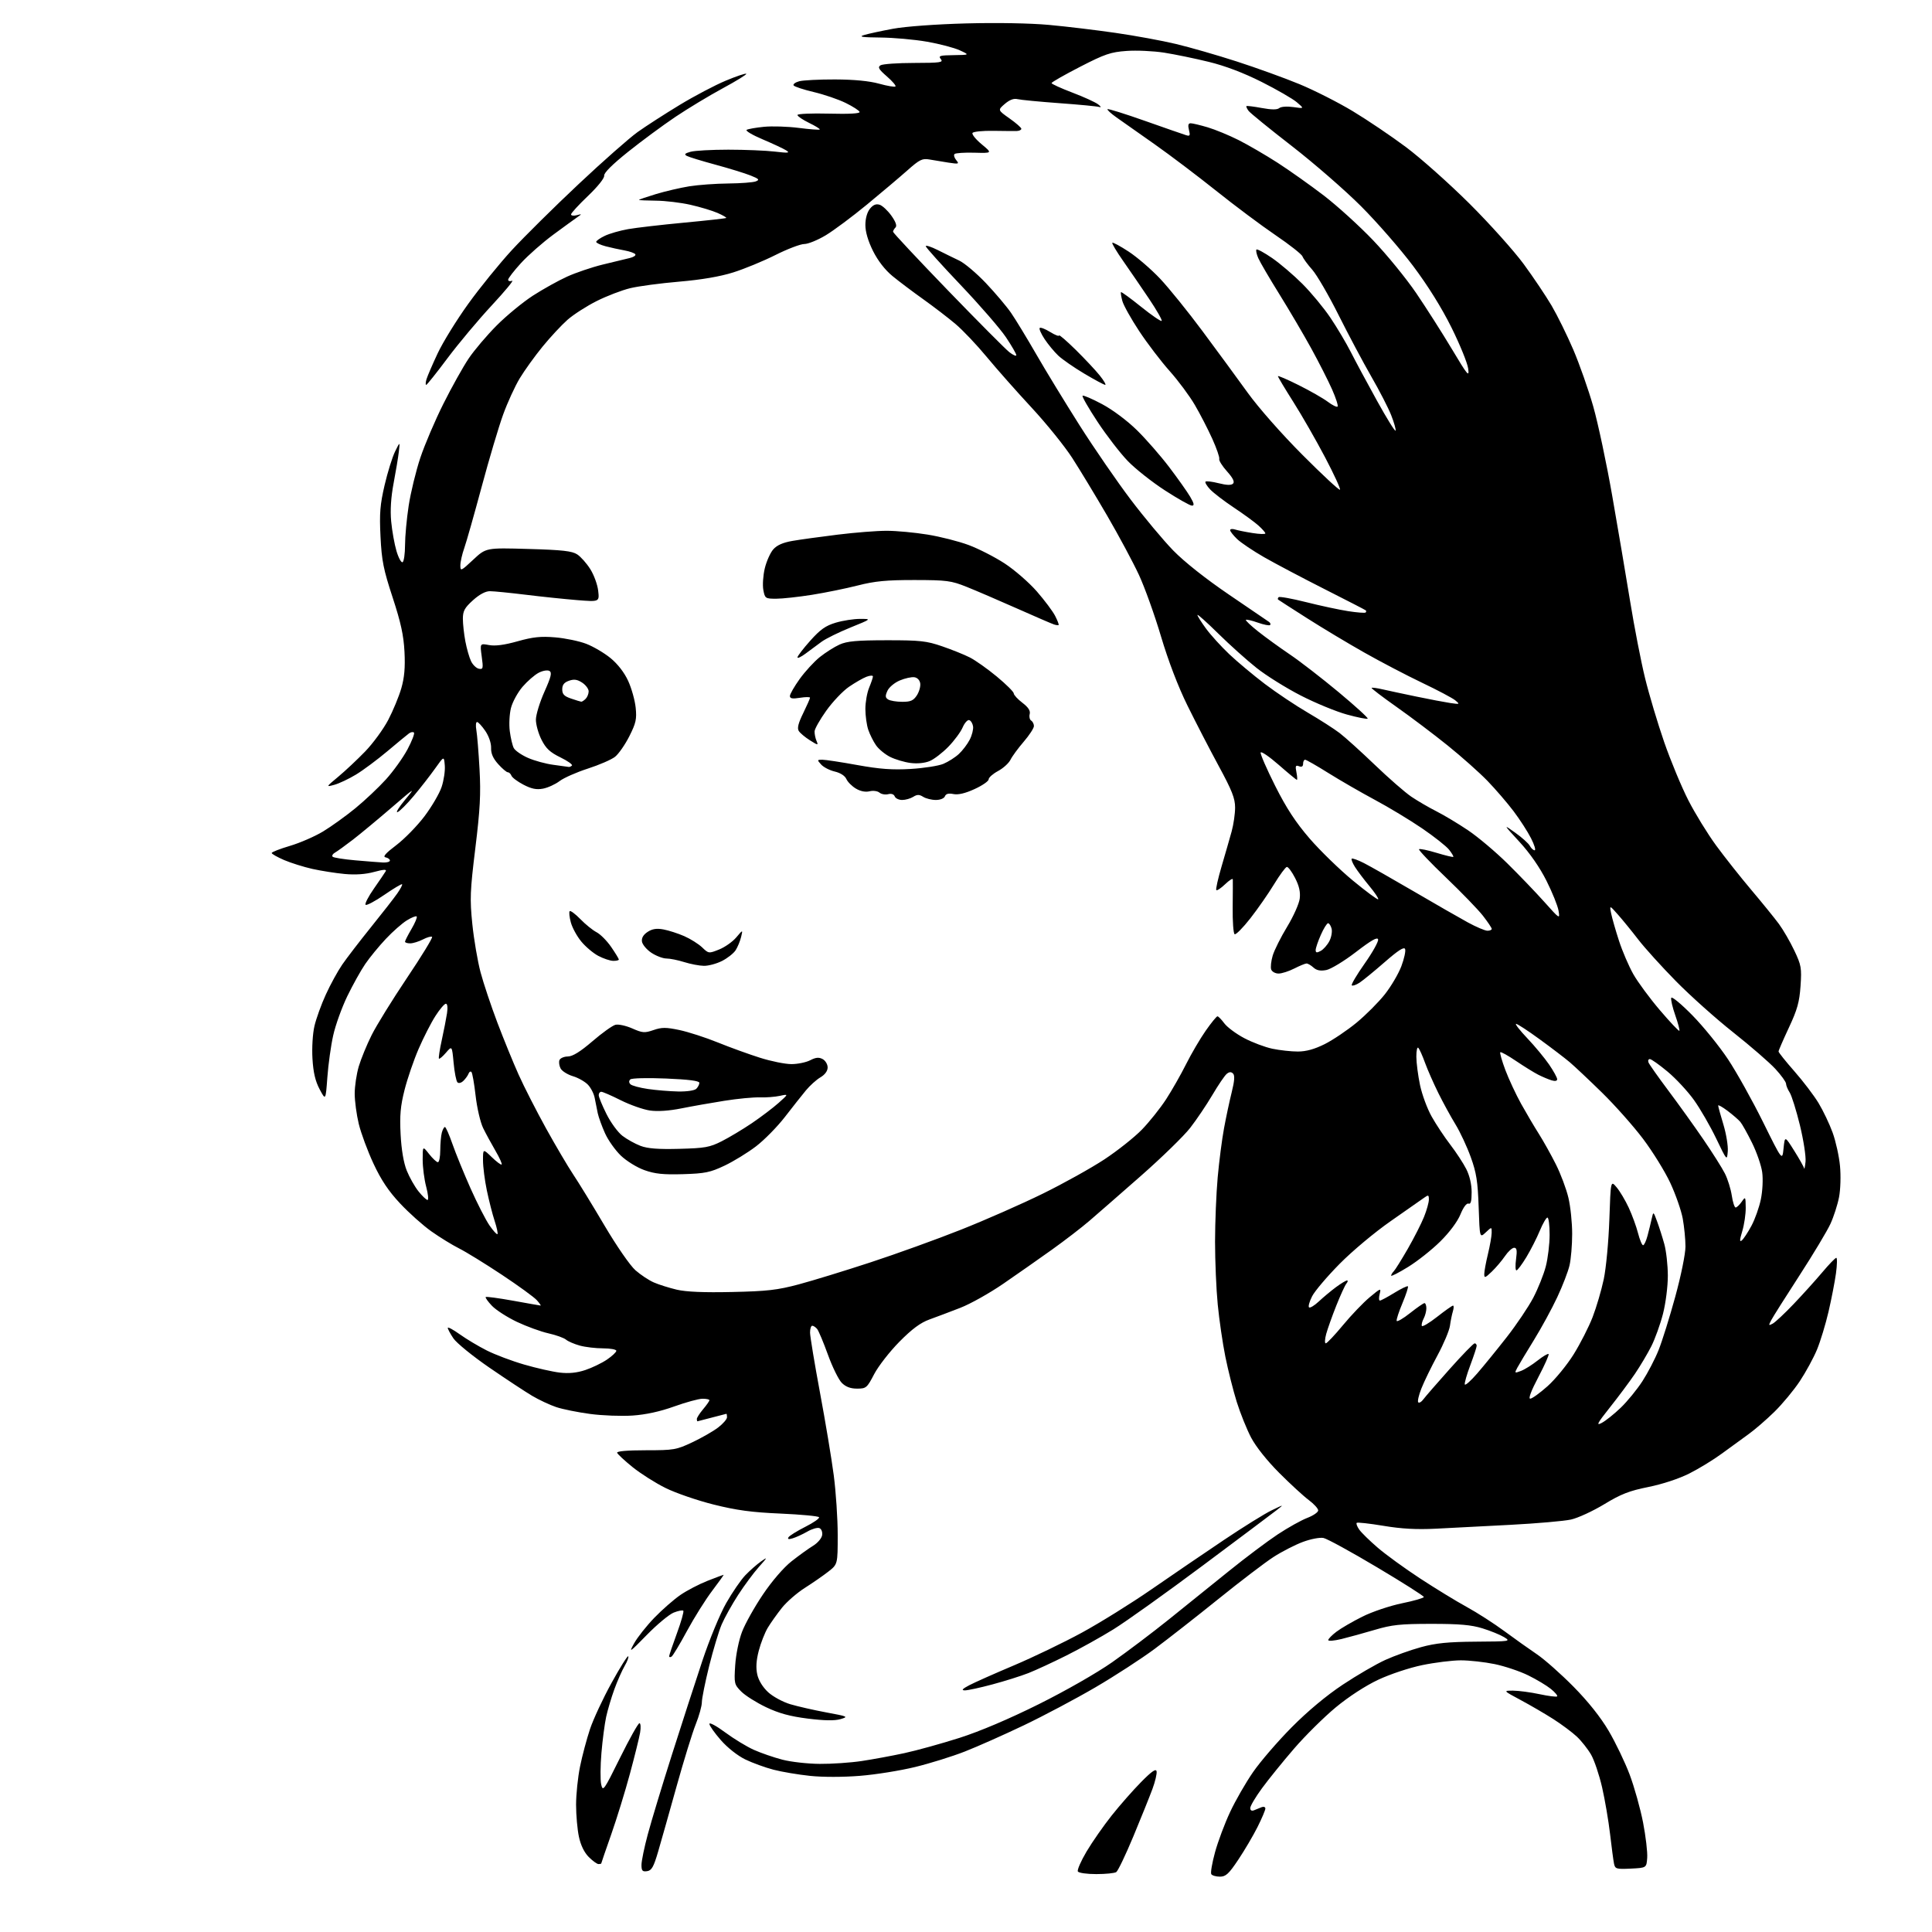 <?xml version="1.0" encoding="UTF-8" standalone="no"?>
<svg 
  version="1.1" 
  xmlns="http://www.w3.org/2000/svg" 
  xmlns:xlink="http://www.w3.org/1999/xlink" 
  xmlns:svg="http://www.w3.org/2000/svg"
  xmlns:rdf="http://www.w3.org/1999/02/22-rdf-syntax-ns#"
  xmlns:cc="http://creativecommons.org/ns#"
  xmlns:dc="http://purl.org/dc/elements/1.1/"
  viewBox="0 0 768 768"
  width="768"
  height="768"
>
<style>svg {background-color: white; }</style>"
<path stroke="none" fill="black" fill-rule="evenodd" d="M484.93,746.00C483.38,746.00 481.84,745.55 481.50,745.00C481.16,744.45 481.83,740.52 483.00,736.27C484.17,732.01 486.86,724.83 488.99,720.29C491.11,715.76 495.22,708.61 498.13,704.41C501.03,700.21 507.93,692.21 513.45,686.64C519.85,680.19 527.24,674.02 533.79,669.67C539.45,665.91 547.06,661.49 550.70,659.84C554.34,658.19 560.73,655.90 564.91,654.76C570.80,653.15 575.66,652.67 586.60,652.59C600.36,652.50 600.64,652.46 597.90,650.79C596.35,649.85 592.48,648.27 589.29,647.29C584.85,645.92 580.13,645.50 569.00,645.51C556.67,645.51 553.30,645.87 546.50,647.89C542.10,649.19 536.14,650.83 533.25,651.54C530.36,652.24 528.00,652.43 528.00,651.96C528.00,651.49 529.46,649.99 531.25,648.64C533.04,647.28 537.66,644.59 541.53,642.66C545.43,640.70 552.44,638.34 557.28,637.34C562.08,636.36 566.00,635.22 566.00,634.83C566.00,634.43 557.61,629.10 547.36,623.00C537.11,616.89 527.55,611.66 526.11,611.37C524.64,611.08 521.00,611.78 517.85,612.96C514.75,614.12 509.51,616.81 506.22,618.94C502.92,621.07 493.09,628.56 484.36,635.60C475.64,642.63 464.22,651.56 459.00,655.45C453.77,659.34 443.17,666.22 435.44,670.74C427.71,675.26 414.89,682.06 406.94,685.86C399.00,689.65 388.45,694.34 383.50,696.27C378.55,698.21 369.70,700.97 363.83,702.40C357.96,703.84 348.08,705.43 341.86,705.92C335.17,706.46 327.08,706.47 322.03,705.94C317.34,705.45 310.80,704.35 307.50,703.49C304.20,702.64 299.15,700.80 296.27,699.41C293.21,697.92 289.17,694.74 286.52,691.70C284.04,688.86 282.00,685.97 282.00,685.27C282.00,684.57 284.81,686.09 288.25,688.64C291.69,691.19 296.83,694.32 299.67,695.59C302.51,696.86 307.62,698.62 311.02,699.50C314.42,700.39 321.09,701.14 325.85,701.17C330.61,701.21 338.10,700.70 342.50,700.04C346.90,699.38 354.55,697.97 359.50,696.90C364.45,695.83 374.30,693.10 381.39,690.84C389.57,688.23 401.09,683.33 412.89,677.46C423.55,672.16 436.03,665.03 442.11,660.76C447.94,656.67 458.07,649.03 464.61,643.77C471.15,638.52 481.90,629.86 488.50,624.53C495.10,619.20 503.85,612.63 507.94,609.93C512.03,607.23 517.31,604.28 519.69,603.38C522.06,602.47 524.00,601.13 524.00,600.41C524.00,599.68 522.31,597.83 520.25,596.29C518.19,594.76 512.90,589.90 508.50,585.49C503.73,580.72 499.23,575.07 497.35,571.49C495.62,568.20 493.04,561.80 491.62,557.27C490.21,552.75 488.17,544.65 487.09,539.27C486.01,533.90 484.65,524.58 484.07,518.58C483.48,512.57 483.00,501.32 483.00,493.58C483.01,485.83 483.48,474.32 484.05,468.00C484.62,461.68 485.75,452.90 486.57,448.50C487.38,444.10 488.76,437.65 489.63,434.16C490.75,429.67 490.90,427.50 490.15,426.75C489.40,426.00 488.66,426.04 487.62,426.90C486.82,427.56 484.25,431.35 481.92,435.30C479.58,439.26 475.61,445.14 473.09,448.38C470.57,451.61 461.79,460.16 453.58,467.38C445.37,474.59 436.14,482.66 433.07,485.29C430.01,487.93 423.28,493.10 418.12,496.79C412.96,500.48 404.29,506.55 398.86,510.28C393.43,514.02 385.72,518.34 381.74,519.88C377.76,521.43 372.25,523.51 369.50,524.50C365.88,525.81 362.56,528.27 357.49,533.40C353.64,537.31 349.14,543.09 347.49,546.25C344.65,551.71 344.31,552.00 340.70,552.00C338.08,552.00 336.20,551.29 334.63,549.72C333.37,548.47 330.89,543.42 329.11,538.50C327.33,533.58 325.40,528.98 324.82,528.28C324.23,527.58 323.36,527.00 322.88,527.00C322.39,527.00 322.00,528.24 322.01,529.75C322.02,531.26 323.79,541.95 325.94,553.50C328.10,565.05 330.57,579.88 331.43,586.46C332.29,593.04 333.00,603.69 333.00,610.12C333.00,621.83 333.00,621.83 329.25,624.76C327.19,626.37 322.99,629.28 319.91,631.23C316.84,633.18 312.75,636.73 310.83,639.13C308.91,641.54 306.38,645.10 305.20,647.06C304.03,649.01 302.42,653.13 301.62,656.20C300.61,660.08 300.43,662.97 301.03,665.65C301.56,668.03 303.22,670.71 305.36,672.69C307.27,674.44 311.23,676.59 314.17,677.46C317.10,678.33 323.55,679.80 328.50,680.72C337.10,682.31 337.35,682.43 334.11,683.38C331.78,684.06 327.71,683.99 321.11,683.17C314.04,682.28 309.65,681.08 304.50,678.63C300.65,676.79 296.21,673.99 294.64,672.40C291.88,669.61 291.79,669.21 292.25,662.00C292.53,657.74 293.70,651.97 294.98,648.65C296.21,645.43 299.96,638.74 303.30,633.80C306.91,628.45 311.51,623.12 314.64,620.65C317.53,618.37 321.38,615.59 323.20,614.48C325.03,613.37 326.64,611.47 326.82,610.23C327.00,608.97 326.52,607.75 325.71,607.44C324.93,607.14 322.76,607.77 320.89,608.85C319.03,609.92 316.43,611.11 315.12,611.50C313.48,612.00 312.96,611.87 313.45,611.08C313.83,610.46 316.83,608.60 320.11,606.94C323.39,605.29 325.85,603.57 325.58,603.12C325.30,602.68 318.42,602.03 310.29,601.67C298.81,601.18 292.86,600.37 283.71,598.09C277.23,596.47 268.63,593.51 264.60,591.52C260.57,589.53 254.66,585.78 251.46,583.20C248.26,580.61 245.50,578.05 245.32,577.50C245.12,576.87 249.35,576.50 256.75,576.50C267.87,576.50 268.86,576.33 275.21,573.33C278.90,571.59 283.52,568.95 285.46,567.46C287.41,565.98 289.00,564.14 289.00,563.38C289.00,562.62 288.89,562.01 288.75,562.01C288.61,562.02 286.02,562.69 283.00,563.50C279.98,564.31 277.39,564.98 277.25,564.99C277.11,564.99 277.00,564.58 277.00,564.08C277.00,563.57 278.12,561.82 279.50,560.18C280.88,558.55 282.00,556.94 282.00,556.61C282.00,556.27 280.76,556.01 279.25,556.02C277.74,556.03 272.68,557.41 268.00,559.09C262.43,561.10 256.74,562.34 251.49,562.70C247.09,563.00 239.49,562.72 234.62,562.07C229.74,561.42 223.67,560.20 221.13,559.35C218.58,558.50 214.25,556.47 211.50,554.84C208.75,553.21 201.10,548.16 194.50,543.63C187.90,539.09 181.49,533.87 180.25,532.04C179.01,530.21 178.00,528.32 178.00,527.85C178.00,527.39 180.14,528.53 182.75,530.40C185.36,532.27 190.20,535.17 193.50,536.83C196.80,538.50 203.50,541.03 208.39,542.44C213.28,543.86 219.63,545.29 222.51,545.63C226.12,546.05 229.27,545.74 232.65,544.62C235.35,543.72 239.23,541.85 241.28,540.46C243.32,539.07 245.00,537.49 245.00,536.96C245.00,536.43 242.64,536.00 239.75,535.99C236.86,535.99 232.70,535.50 230.50,534.90C228.30,534.29 225.82,533.23 225.00,532.53C224.18,531.83 221.03,530.70 218.00,530.02C214.97,529.34 209.35,527.29 205.50,525.47C201.65,523.64 197.18,520.77 195.57,519.09C193.96,517.40 192.84,515.83 193.08,515.59C193.31,515.36 198.23,516.02 204.00,517.06C209.78,518.11 214.68,518.97 214.90,518.98C215.13,518.99 214.45,518.03 213.40,516.85C212.36,515.67 206.10,511.12 199.50,506.74C192.90,502.36 185.25,497.65 182.50,496.27C179.75,494.89 174.78,491.83 171.45,489.47C168.13,487.12 162.54,482.13 159.04,478.38C154.43,473.46 151.51,469.08 148.46,462.54C146.14,457.57 143.52,450.48 142.62,446.79C141.73,443.11 141.00,437.68 141.00,434.73C141.00,431.78 141.73,426.92 142.61,423.93C143.50,420.95 145.79,415.35 147.71,411.50C149.63,407.65 155.96,397.41 161.77,388.76C167.59,380.10 172.08,372.75 171.76,372.43C171.45,372.11 169.82,372.56 168.14,373.43C166.47,374.29 164.18,375.00 163.05,375.00C161.92,375.00 161.00,374.70 161.00,374.34C161.00,373.97 162.16,371.69 163.59,369.26C165.01,366.83 165.94,364.60 165.64,364.31C165.35,364.01 163.58,364.71 161.72,365.87C159.85,367.02 156.09,370.33 153.37,373.23C150.64,376.13 146.96,380.61 145.20,383.19C143.43,385.77 140.21,391.56 138.04,396.04C135.87,400.53 133.35,407.53 132.45,411.60C131.54,415.66 130.50,423.15 130.13,428.24C129.45,437.50 129.45,437.50 127.06,433.00C125.34,429.77 124.54,426.34 124.21,420.85C123.95,416.51 124.29,410.88 125.00,407.85C125.69,404.91 127.72,399.27 129.53,395.33C131.33,391.38 134.26,386.03 136.05,383.43C137.84,380.83 142.96,374.16 147.44,368.60C151.92,363.05 156.63,357.01 157.90,355.19C159.18,353.37 160.05,351.71 159.84,351.50C159.63,351.29 156.43,353.20 152.74,355.74C149.05,358.28 145.71,360.04 145.33,359.66C144.94,359.28 146.43,356.39 148.64,353.23C150.84,350.08 152.95,346.98 153.32,346.34C153.81,345.52 152.45,345.60 148.75,346.60C145.29,347.55 141.29,347.82 137.00,347.42C133.43,347.09 127.66,346.18 124.18,345.41C120.71,344.63 115.65,343.04 112.93,341.88C110.22,340.71 108.00,339.45 108.00,339.08C108.00,338.71 111.26,337.43 115.25,336.25C119.24,335.07 125.17,332.49 128.44,330.51C131.70,328.54 137.47,324.39 141.26,321.29C145.05,318.19 150.53,313.01 153.45,309.79C156.37,306.56 160.21,301.21 161.98,297.89C163.75,294.57 164.90,291.57 164.55,291.21C164.19,290.86 163.31,291.00 162.58,291.54C161.85,292.07 157.98,295.26 153.97,298.64C149.96,302.01 144.35,306.19 141.50,307.91C138.66,309.63 134.79,311.46 132.91,311.97C129.51,312.89 129.51,312.89 134.50,308.73C137.25,306.44 142.05,301.93 145.16,298.72C148.27,295.50 152.40,289.86 154.32,286.19C156.25,282.51 158.59,276.84 159.53,273.60C160.76,269.32 161.11,265.33 160.79,259.10C160.45,252.51 159.34,247.46 156.08,237.50C152.43,226.38 151.73,222.90 151.26,213.34C150.80,204.05 151.08,200.62 152.89,192.84C154.09,187.70 155.96,181.70 157.04,179.50C159.01,175.50 159.01,175.50 158.55,179.50C158.30,181.70 157.37,187.32 156.48,192.00C155.41,197.66 155.08,202.77 155.50,207.28C155.85,211.01 156.80,216.32 157.61,219.06C158.43,221.81 159.52,223.79 160.05,223.47C160.57,223.15 161.00,220.10 161.01,216.69C161.01,213.29 161.66,206.22 162.46,201.00C163.26,195.78 165.34,187.22 167.08,182.00C168.82,176.78 172.95,167.10 176.26,160.50C179.56,153.90 184.09,145.80 186.31,142.50C188.53,139.20 193.54,133.30 197.43,129.39C201.32,125.48 207.80,120.15 211.82,117.54C215.85,114.94 221.97,111.53 225.42,109.97C228.86,108.40 235.24,106.24 239.59,105.17C243.94,104.09 248.76,102.93 250.29,102.58C251.83,102.23 252.84,101.56 252.55,101.08C252.26,100.61 250.33,99.92 248.26,99.55C246.19,99.18 242.81,98.44 240.75,97.90C238.69,97.36 237.00,96.57 237.00,96.15C237.00,95.72 238.53,94.64 240.41,93.75C242.28,92.85 246.44,91.66 249.66,91.09C252.87,90.52 262.89,89.36 271.93,88.51C280.97,87.66 288.51,86.82 288.69,86.64C288.87,86.46 287.33,85.57 285.26,84.66C283.19,83.75 278.35,82.29 274.50,81.42C270.65,80.54 264.46,79.80 260.75,79.77C257.04,79.74 254.00,79.60 254.00,79.46C254.00,79.31 257.04,78.28 260.75,77.15C264.46,76.03 270.43,74.64 274.00,74.06C277.57,73.49 284.55,72.98 289.50,72.94C294.45,72.89 299.36,72.52 300.42,72.11C302.05,71.47 301.74,71.11 298.35,69.76C296.16,68.88 289.89,66.95 284.43,65.47C278.97,63.99 273.83,62.42 273.01,61.97C271.88,61.35 272.24,60.96 274.51,60.33C276.16,59.87 282.90,59.50 289.50,59.50C296.10,59.50 304.43,59.84 308.00,60.26C313.43,60.90 314.17,60.82 312.50,59.76C311.40,59.07 307.18,57.10 303.13,55.38C299.08,53.67 296.23,51.98 296.80,51.62C297.37,51.27 300.46,50.73 303.66,50.41C306.87,50.09 313.09,50.28 317.48,50.84C321.88,51.41 325.64,51.69 325.86,51.48C326.07,51.27 324.16,50.08 321.62,48.85C319.08,47.61 317.00,46.20 317.00,45.72C317.00,45.23 322.63,44.99 329.50,45.17C337.52,45.38 341.90,45.14 341.71,44.50C341.55,43.95 339.06,42.34 336.18,40.93C333.30,39.51 327.59,37.56 323.48,36.59C319.37,35.62 315.77,34.43 315.47,33.95C315.16,33.46 316.17,32.72 317.71,32.30C319.24,31.89 325.68,31.56 332.00,31.58C339.51,31.61 345.57,32.19 349.46,33.27C352.73,34.18 355.66,34.67 355.96,34.36C356.26,34.05 354.71,32.25 352.52,30.35C349.30,27.55 348.83,26.72 350.02,25.96C350.84,25.45 356.84,25.02 363.37,25.02C373.81,25.00 375.09,24.82 374.00,23.50C372.92,22.19 373.58,21.99 379.13,21.92C385.50,21.83 385.50,21.83 381.50,19.99C379.30,18.98 373.45,17.44 368.50,16.58C363.55,15.71 355.23,14.97 350.00,14.92C342.67,14.85 341.18,14.62 343.50,13.92C345.15,13.42 350.32,12.30 355.00,11.43C359.93,10.52 372.10,9.63 384.00,9.31C396.26,8.98 409.53,9.22 417.00,9.90C423.88,10.53 435.80,11.96 443.50,13.08C451.20,14.19 462.00,16.17 467.50,17.49C473.00,18.80 483.88,21.93 491.67,24.45C499.46,26.97 510.67,31.02 516.57,33.46C522.47,35.90 532.00,40.73 537.75,44.20C543.50,47.66 552.99,54.07 558.85,58.44C564.71,62.81 576.08,72.94 584.13,80.94C592.17,88.95 601.88,99.78 605.71,105.00C609.54,110.22 614.52,117.65 616.79,121.50C619.05,125.35 622.93,133.22 625.41,139.00C627.88,144.78 631.45,154.93 633.34,161.57C635.23,168.21 638.63,184.18 640.88,197.07C643.14,209.96 646.34,228.84 648.00,239.03C649.65,249.22 652.32,262.95 653.93,269.53C655.54,276.11 658.97,287.57 661.54,295.00C664.12,302.43 668.43,312.81 671.12,318.08C673.81,323.35 678.79,331.45 682.18,336.08C685.57,340.71 691.87,348.67 696.18,353.77C700.49,358.87 705.42,364.95 707.14,367.27C708.85,369.60 711.61,374.35 713.26,377.84C716.04,383.68 716.23,384.80 715.74,391.97C715.30,398.33 714.45,401.38 711.10,408.52C708.85,413.34 707.00,417.59 707.00,417.98C707.00,418.37 709.82,421.90 713.27,425.82C716.72,429.74 721.05,435.43 722.90,438.48C724.74,441.53 727.27,446.83 728.51,450.26C729.75,453.69 731.07,459.65 731.43,463.50C731.80,467.40 731.63,472.90 731.04,475.93C730.46,478.91 728.93,483.67 727.63,486.50C726.33,489.33 720.78,498.58 715.28,507.07C709.78,515.56 704.73,523.55 704.07,524.83C702.96,526.93 703.02,527.06 704.67,526.17C705.68,525.63 709.44,522.11 713.03,518.34C716.62,514.58 721.73,508.91 724.40,505.75C727.06,502.59 729.56,500.00 729.96,500.00C730.35,500.00 730.29,502.77 729.83,506.16C729.36,509.55 728.03,516.41 726.87,521.41C725.71,526.41 723.64,533.20 722.28,536.50C720.91,539.80 717.84,545.44 715.46,549.03C713.08,552.62 708.52,558.12 705.32,561.25C702.12,564.39 697.48,568.39 695.00,570.16C692.52,571.93 687.80,575.37 684.50,577.80C681.20,580.23 675.38,583.80 671.56,585.72C667.42,587.81 660.86,589.97 655.26,591.10C647.68,592.62 644.35,593.92 637.70,597.96C633.19,600.69 627.25,603.43 624.50,604.04C621.75,604.65 610.95,605.59 600.50,606.14C590.05,606.68 576.66,607.38 570.75,607.68C563.08,608.06 557.11,607.74 549.91,606.53C544.36,605.61 539.59,605.08 539.31,605.36C539.03,605.64 539.48,606.85 540.32,608.04C541.15,609.23 544.46,612.47 547.67,615.23C550.88,617.99 558.45,623.49 564.50,627.45C570.55,631.41 578.88,636.51 583.02,638.77C587.16,641.04 593.91,645.37 598.02,648.41C602.13,651.44 607.98,655.60 611.00,657.64C614.02,659.69 620.55,665.47 625.50,670.49C631.31,676.38 636.26,682.60 639.48,688.06C642.21,692.70 645.97,700.52 647.82,705.44C649.67,710.36 652.06,718.91 653.14,724.44C654.21,729.97 654.95,736.30 654.79,738.50C654.50,742.50 654.50,742.50 648.28,742.80C642.49,743.07 642.03,742.94 641.59,740.80C641.33,739.53 640.63,734.23 640.02,729.00C639.41,723.77 637.99,715.45 636.86,710.50C635.72,705.55 633.75,699.70 632.48,697.50C631.21,695.30 628.67,692.08 626.84,690.35C625.00,688.63 620.80,685.49 617.50,683.38C614.20,681.27 608.35,677.86 604.50,675.80C597.50,672.05 597.50,672.05 601.50,672.06C603.70,672.07 608.42,672.70 611.99,673.46C615.56,674.23 618.71,674.62 618.99,674.34C619.27,674.05 618.15,672.72 616.50,671.38C614.85,670.04 610.80,667.61 607.50,665.99C604.20,664.36 598.21,662.35 594.18,661.51C590.16,660.68 584.09,660.01 580.68,660.01C577.28,660.02 570.39,660.87 565.36,661.91C560.23,662.97 552.56,665.52 547.86,667.73C542.82,670.10 536.12,674.45 531.00,678.69C526.33,682.56 518.86,689.95 514.41,695.11C509.95,700.28 504.22,707.36 501.66,710.86C499.09,714.36 497.00,717.89 497.00,718.72C497.00,719.65 497.56,719.99 498.50,719.61C499.32,719.27 500.68,718.73 501.50,718.39C502.32,718.06 503.00,718.30 503.00,718.92C503.00,719.55 501.59,722.86 499.88,726.28C498.16,729.70 494.72,735.54 492.24,739.25C488.46,744.91 487.28,746.00 484.93,746.00zM435.81,744.98C432.13,744.99 428.83,744.53 428.47,743.95C428.12,743.38 429.68,739.80 431.94,735.99C434.20,732.19 438.68,725.76 441.90,721.71C445.11,717.66 450.37,711.68 453.58,708.42C457.83,704.11 459.51,702.94 459.76,704.13C459.95,705.03 459.21,708.18 458.12,711.13C457.03,714.08 453.62,722.56 450.54,729.96C447.46,737.36 444.39,743.77 443.72,744.19C443.05,744.62 439.49,744.98 435.81,744.98zM257.22,743.82C255.38,744.08 255.00,743.66 255.00,741.32C255.00,739.77 256.13,734.30 257.51,729.17C258.88,724.04 263.18,709.86 267.05,697.67C270.93,685.48 276.39,668.64 279.18,660.25C282.02,651.72 286.21,641.57 288.68,637.25C291.10,632.99 294.53,628.00 296.29,626.17C298.06,624.33 300.85,621.87 302.50,620.71C305.24,618.77 305.17,618.96 301.67,622.88C299.57,625.24 295.85,630.26 293.41,634.03C290.97,637.80 288.05,643.05 286.90,645.69C285.76,648.34 283.52,655.78 281.91,662.23C280.31,668.69 279.00,675.18 279.00,676.66C279.00,678.13 277.91,682.08 276.57,685.42C275.23,688.76 271.82,699.83 268.98,710.00C266.14,720.17 262.84,731.88 261.63,736.00C259.83,742.16 259.04,743.56 257.22,743.82zM237.92,741.00C237.33,741.00 235.59,739.74 234.05,738.20C232.26,736.41 230.85,733.52 230.13,730.15C229.51,727.27 229.00,721.53 229.00,717.41C229.00,713.29 229.71,706.45 230.58,702.21C231.44,697.97 233.22,691.29 234.53,687.36C235.84,683.43 239.68,675.19 243.06,669.05C246.44,662.90 249.44,658.11 249.73,658.40C250.01,658.68 249.38,660.40 248.32,662.21C247.27,664.02 245.42,668.20 244.22,671.50C243.02,674.80 241.55,679.75 240.95,682.50C240.36,685.25 239.51,691.70 239.08,696.83C238.64,701.96 238.60,707.58 238.98,709.33C239.65,712.33 240.04,711.77 246.48,698.75C250.22,691.19 253.69,685.00 254.19,685.00C254.68,685.00 254.80,686.69 254.45,688.75C254.10,690.81 252.27,698.19 250.39,705.15C248.51,712.11 245.18,722.91 242.99,729.15C240.80,735.39 239.00,740.61 239.00,740.75C239.00,740.89 238.52,741.00 237.92,741.00zM383.50,671.95C382.06,671.92 382.55,671.36 385.27,669.92C387.34,668.83 395.31,665.28 402.97,662.05C410.63,658.81 422.81,652.95 430.03,649.02C437.25,645.09 449.76,637.31 457.83,631.72C465.90,626.14 478.80,617.34 486.50,612.18C494.20,607.01 502.75,601.70 505.50,600.38C510.45,597.99 510.47,597.99 507.59,600.23C506.00,601.48 492.73,611.42 478.12,622.33C463.50,633.24 447.53,644.64 442.62,647.68C437.71,650.72 429.30,655.40 423.93,658.08C418.56,660.77 411.77,663.91 408.83,665.07C405.90,666.22 399.45,668.26 394.50,669.58C389.55,670.91 384.60,671.98 383.50,671.95zM266.95,658.53C266.43,658.86 266.00,658.79 266.00,658.38C266.00,657.98 267.39,653.87 269.09,649.25C270.79,644.63 271.93,640.60 271.62,640.29C271.32,639.98 269.59,640.32 267.78,641.04C265.98,641.77 261.17,645.76 257.10,649.93C250.22,656.97 249.87,657.20 252.10,653.20C253.42,650.83 257.03,646.28 260.12,643.08C263.22,639.88 267.87,635.81 270.46,634.03C273.06,632.24 277.92,629.71 281.28,628.39C284.63,627.08 287.50,626.00 287.65,626.00C287.80,626.00 285.75,628.87 283.10,632.37C280.45,635.87 275.94,643.06 273.08,648.34C270.23,653.63 267.47,658.21 266.95,658.53zM636.69,565.64C638.24,564.84 641.65,562.11 644.28,559.58C646.91,557.05 650.79,552.29 652.91,549.01C655.03,545.73 657.92,540.18 659.32,536.66C660.73,533.15 663.71,523.61 665.94,515.47C668.24,507.07 670.00,498.44 670.00,495.52C670.00,492.68 669.51,487.70 668.92,484.43C668.32,481.17 666.09,474.78 663.97,470.23C661.85,465.68 656.98,457.81 653.15,452.73C649.32,447.65 641.98,439.38 636.84,434.35C631.70,429.32 625.92,423.88 624.00,422.25C622.08,420.62 616.71,416.53 612.07,413.15C607.44,409.77 603.21,407.00 602.67,407.00C602.13,407.00 604.15,409.59 607.15,412.75C610.15,415.91 614.04,420.61 615.80,423.18C617.56,425.75 619.00,428.37 619.00,429.00C619.00,429.72 618.17,429.88 616.75,429.44C615.51,429.06 613.15,428.06 611.50,427.23C609.85,426.39 605.88,423.94 602.67,421.77C599.47,419.60 596.64,418.03 596.38,418.28C596.13,418.54 597.05,421.74 598.42,425.40C599.80,429.05 602.61,435.07 604.66,438.77C606.72,442.47 609.89,447.85 611.72,450.73C613.54,453.60 616.59,459.07 618.50,462.87C620.41,466.67 622.65,472.64 623.47,476.14C624.30,479.64 624.97,486.10 624.96,490.50C624.96,494.90 624.49,500.51 623.92,502.97C623.36,505.43 621.15,511.15 619.02,515.69C616.90,520.23 612.72,527.89 609.74,532.72C606.76,537.55 603.78,542.51 603.13,543.74C602.00,545.87 602.06,545.93 604.62,544.96C606.09,544.40 609.04,542.55 611.19,540.85C613.34,539.15 615.32,537.98 615.59,538.26C615.86,538.53 614.04,542.63 611.54,547.38C608.67,552.82 607.47,556.00 608.29,556.00C609.01,556.00 612.11,553.76 615.18,551.03C618.25,548.29 622.91,542.60 625.55,538.37C628.18,534.15 631.57,527.50 633.08,523.60C634.59,519.69 636.59,512.90 637.52,508.50C638.45,504.08 639.44,493.49 639.74,484.84C640.28,469.18 640.28,469.18 642.63,471.98C643.93,473.51 646.10,477.17 647.46,480.10C648.82,483.04 650.48,487.59 651.15,490.22C651.83,492.85 652.72,495.00 653.15,495.00C653.57,495.00 654.37,493.31 654.91,491.25C655.46,489.19 656.21,486.15 656.57,484.50C657.23,481.50 657.23,481.50 658.71,485.50C659.53,487.70 660.82,491.75 661.58,494.50C662.35,497.25 662.98,502.92 662.99,507.09C662.99,511.36 662.15,517.99 661.07,522.24C660.00,526.40 657.91,532.21 656.43,535.15C654.94,538.09 652.01,543.03 649.91,546.12C647.81,549.21 643.35,555.20 639.99,559.43C634.93,565.80 634.37,566.86 636.69,565.64zM565.76,556.31C566.49,555.31 571.20,549.89 576.23,544.25C581.26,538.61 585.74,534.00 586.19,534.00C586.64,534.00 587.00,534.44 587.00,534.98C587.00,535.51 585.86,538.97 584.48,542.66C583.09,546.34 582.10,549.80 582.28,550.33C582.46,550.87 584.70,548.88 587.27,545.90C589.84,542.93 595.11,536.45 598.98,531.50C602.85,526.55 607.57,519.53 609.48,515.91C611.38,512.28 613.63,506.68 614.47,503.45C615.31,500.22 616.00,494.52 616.00,490.79C616.00,487.06 615.61,484.00 615.13,484.00C614.66,484.00 613.29,486.36 612.09,489.25C610.90,492.14 608.49,496.86 606.75,499.75C605.00,502.64 603.23,505.00 602.81,505.00C602.38,505.00 602.32,502.98 602.66,500.50C603.13,497.03 602.95,496.00 601.89,496.01C601.12,496.01 599.49,497.50 598.25,499.32C597.01,501.14 594.65,503.92 593.00,505.50C590.36,508.03 590.00,508.14 590.02,506.44C590.02,505.37 590.68,501.80 591.48,498.50C592.28,495.20 592.94,491.41 592.96,490.08C593.00,487.65 593.00,487.65 590.60,489.90C588.21,492.15 588.21,492.15 587.79,479.83C587.44,469.64 586.90,466.20 584.66,460.00C583.18,455.88 580.45,450.02 578.60,447.00C576.75,443.98 573.67,438.35 571.76,434.50C569.86,430.65 567.48,425.25 566.48,422.50C565.49,419.75 564.29,417.07 563.83,416.55C563.37,416.02 563.01,417.58 563.02,420.05C563.03,422.50 563.69,427.59 564.49,431.37C565.29,435.15 567.37,440.78 569.12,443.87C570.86,446.97 574.18,451.98 576.50,455.00C578.82,458.02 581.68,462.39 582.86,464.71C584.20,467.35 585.00,470.79 585.00,473.93C585.00,477.52 584.65,478.80 583.75,478.46C582.99,478.18 581.73,479.86 580.55,482.74C579.37,485.62 576.20,489.88 572.53,493.50C569.20,496.80 563.44,501.36 559.73,503.64C556.03,505.92 553.00,507.47 553.00,507.09C553.00,506.71 553.47,505.93 554.03,505.37C554.60,504.80 557.11,500.77 559.62,496.42C562.12,492.06 565.03,486.35 566.08,483.71C567.14,481.08 568.00,477.99 568.00,476.84C568.00,474.98 567.80,474.90 566.10,476.13C565.05,476.88 559.09,481.06 552.85,485.40C546.46,489.85 537.57,497.29 532.50,502.42C527.55,507.44 522.64,513.22 521.59,515.28C520.54,517.33 519.98,519.32 520.35,519.69C520.73,520.06 522.49,519.00 524.26,517.34C526.04,515.67 529.12,513.11 531.09,511.65C533.07,510.19 535.04,509.00 535.47,509.00C535.89,509.00 535.78,509.56 535.21,510.25C534.64,510.94 532.84,514.88 531.20,519.00C529.56,523.12 527.76,528.19 527.19,530.25C526.63,532.31 526.54,534.00 527.01,534.00C527.48,534.00 530.57,530.74 533.87,526.75C537.17,522.76 541.95,517.78 544.48,515.67C548.92,511.97 549.06,511.93 548.43,514.42C548.07,515.84 548.12,517.00 548.53,517.00C548.94,517.00 551.52,515.62 554.25,513.94C556.98,512.26 559.42,511.09 559.67,511.33C559.91,511.58 558.94,514.57 557.51,517.99C556.07,521.40 555.03,524.58 555.20,525.07C555.36,525.55 557.75,524.17 560.50,521.99C563.25,519.81 565.84,518.02 566.25,518.01C566.66,518.00 567.00,518.93 567.00,520.07C567.00,521.20 566.52,523.03 565.94,524.12C565.35,525.22 565.01,526.54 565.19,527.05C565.36,527.57 568.08,525.97 571.23,523.50C574.38,521.02 577.25,519.00 577.60,519.00C577.95,519.00 577.92,520.01 577.55,521.25C577.17,522.49 576.64,525.08 576.38,527.00C576.12,528.92 573.88,534.24 571.41,538.81C568.94,543.39 566.06,549.30 565.02,551.96C563.97,554.61 563.41,557.08 563.78,557.45C564.15,557.81 565.04,557.30 565.76,556.31zM291.00,513.59C304.97,513.29 309.03,512.82 317.50,510.56C323.00,509.09 335.82,505.16 346.00,501.82C356.18,498.49 372.38,492.64 382.00,488.82C391.62,485.01 406.25,478.57 414.50,474.51C422.75,470.46 433.77,464.32 439.00,460.88C444.23,457.43 450.93,452.11 453.90,449.06C456.87,446.00 461.20,440.57 463.53,437.00C465.85,433.43 469.44,427.12 471.50,423.00C473.56,418.88 477.06,412.91 479.27,409.75C481.48,406.59 483.59,404.00 483.96,404.00C484.32,404.00 485.55,405.26 486.69,406.80C487.83,408.33 491.40,410.99 494.63,412.69C497.86,414.39 502.88,416.28 505.80,416.89C508.71,417.50 513.25,418.00 515.89,418.00C519.20,418.00 522.51,417.08 526.59,415.05C529.84,413.42 535.54,409.58 539.26,406.52C542.97,403.45 548.04,398.37 550.52,395.22C553.00,392.07 555.94,387.07 557.06,384.09C558.18,381.11 558.85,378.05 558.55,377.27C558.16,376.26 555.84,377.74 550.48,382.42C546.34,386.03 541.83,389.72 540.45,390.63C539.07,391.53 537.68,392.01 537.36,391.69C537.04,391.37 539.34,387.49 542.46,383.05C545.59,378.62 548.00,374.30 547.82,373.46C547.59,372.34 545.17,373.71 539.00,378.45C534.32,382.05 529.02,385.26 527.21,385.61C524.89,386.05 523.39,385.76 522.13,384.62C521.15,383.73 519.91,383.00 519.38,383.00C518.85,383.00 516.66,383.90 514.50,385.00C512.34,386.10 509.53,387.00 508.26,387.00C506.98,387.00 505.67,386.29 505.33,385.42C505.00,384.56 505.27,382.06 505.92,379.86C506.58,377.67 509.16,372.51 511.66,368.40C514.16,364.28 516.41,359.25 516.66,357.21C516.99,354.60 516.44,352.17 514.81,349.00C513.54,346.52 512.07,344.55 511.54,344.62C511.01,344.69 508.73,347.78 506.47,351.49C504.22,355.19 499.96,361.31 497.02,365.07C494.07,368.83 491.27,371.67 490.78,371.36C490.29,371.06 489.94,366.24 490.01,360.66C490.07,355.07 490.09,350.08 490.06,349.56C490.03,349.05 488.65,349.91 487.01,351.49C485.37,353.07 483.79,354.12 483.50,353.83C483.21,353.54 484.16,349.30 485.60,344.40C487.04,339.51 488.84,333.25 489.60,330.50C490.36,327.75 490.97,323.48 490.97,321.00C490.97,317.36 489.73,314.21 484.46,304.50C480.88,297.90 475.30,287.10 472.05,280.50C468.30,272.90 464.45,262.82 461.52,253.00C458.99,244.47 455.03,233.45 452.73,228.50C450.43,223.55 444.77,212.99 440.15,205.04C435.52,197.09 429.26,186.74 426.23,182.04C423.20,177.35 415.92,168.33 410.04,162.00C404.17,155.68 396.16,146.62 392.23,141.87C388.31,137.13 382.72,131.23 379.80,128.77C376.89,126.31 371.12,121.89 367.00,118.95C362.88,116.02 357.39,111.88 354.80,109.76C351.82,107.31 349.00,103.68 347.05,99.79C345.09,95.87 344.00,92.17 344.00,89.45C344.00,86.86 344.70,84.36 345.81,82.98C347.08,81.41 348.23,80.94 349.67,81.39C350.79,81.75 352.89,83.71 354.34,85.74C356.06,88.16 356.63,89.77 355.98,90.42C355.44,90.96 355.00,91.73 355.00,92.13C355.00,92.53 364.79,102.99 376.75,115.37C388.71,127.74 399.74,138.83 401.25,140.01C402.76,141.18 404.00,141.71 404.00,141.19C404.00,140.66 402.15,137.45 399.88,134.06C397.61,130.67 389.51,121.33 381.88,113.30C374.25,105.28 368.00,98.33 368.00,97.86C368.00,97.39 370.14,98.08 372.75,99.39C375.36,100.71 379.21,102.59 381.30,103.58C383.38,104.56 388.15,108.58 391.88,112.51C395.61,116.44 400.13,121.78 401.92,124.38C403.71,126.98 408.20,134.37 411.91,140.80C415.61,147.24 423.38,159.96 429.16,169.09C434.95,178.21 444.09,191.48 449.47,198.59C454.85,205.69 462.45,214.79 466.37,218.82C470.78,223.34 479.22,230.03 488.46,236.32C496.69,241.92 503.88,246.81 504.43,247.20C504.99,247.58 505.19,248.15 504.88,248.46C504.57,248.77 502.37,248.34 500.00,247.50C497.63,246.66 495.50,246.17 495.26,246.40C495.03,246.64 497.24,248.73 500.17,251.05C503.10,253.37 508.78,257.48 512.79,260.19C516.79,262.89 525.49,269.62 532.12,275.14C538.74,280.66 543.94,285.39 543.67,285.67C543.39,285.94 539.68,285.21 535.42,284.04C531.16,282.87 522.91,279.48 517.09,276.49C511.27,273.51 503.35,268.57 499.50,265.51C495.65,262.46 488.79,256.30 484.25,251.83C479.71,247.35 476.00,244.04 476.00,244.46C476.00,244.89 477.54,247.32 479.41,249.88C481.29,252.44 485.45,257.02 488.66,260.06C491.87,263.10 498.24,268.42 502.81,271.89C507.38,275.35 515.03,280.46 519.81,283.25C524.59,286.04 530.30,289.70 532.50,291.38C534.70,293.06 541.00,298.75 546.50,304.03C552.00,309.31 558.52,315.00 561.00,316.68C563.48,318.36 567.98,320.98 571.00,322.51C574.02,324.03 579.70,327.44 583.61,330.08C587.52,332.71 594.52,338.61 599.17,343.19C603.81,347.76 610.43,354.65 613.87,358.50C620.06,365.43 620.12,365.46 619.54,362.00C619.22,360.07 617.06,354.73 614.75,350.13C612.11,344.85 608.14,339.13 604.03,334.67C597.50,327.58 597.50,327.58 602.34,331.02C605.00,332.92 607.61,335.26 608.13,336.23C608.65,337.21 609.51,338.00 610.05,338.00C610.59,338.00 609.95,335.86 608.62,333.24C607.29,330.61 604.17,325.78 601.69,322.49C599.20,319.19 594.54,313.78 591.34,310.46C588.13,307.14 580.99,300.79 575.49,296.36C569.98,291.92 560.84,285.02 555.18,281.03C549.52,277.04 545.04,273.62 545.23,273.44C545.41,273.25 547.35,273.51 549.53,274.01C551.71,274.51 557.77,275.81 563.00,276.89C568.23,277.98 574.30,279.13 576.50,279.46C580.33,280.02 580.41,279.97 578.50,278.40C577.40,277.49 571.45,274.34 565.28,271.40C559.10,268.45 548.75,263.04 542.28,259.37C535.80,255.71 525.55,249.56 519.50,245.70C513.45,241.85 508.31,238.54 508.08,238.35C507.85,238.16 507.94,237.72 508.28,237.39C508.62,237.05 513.53,237.94 519.20,239.36C524.86,240.79 532.40,242.40 535.94,242.95C539.48,243.50 542.60,243.74 542.86,243.48C543.12,243.21 543.15,242.83 542.92,242.63C542.69,242.42 535.30,238.62 526.50,234.17C517.70,229.72 506.91,224.02 502.52,221.51C498.13,218.99 493.29,215.74 491.77,214.28C490.25,212.82 489.00,211.23 489.00,210.75C489.00,210.26 489.88,210.14 490.96,210.49C492.03,210.83 495.18,211.47 497.96,211.90C500.73,212.34 503.00,212.40 503.00,212.04C503.00,211.67 501.76,210.26 500.25,208.91C498.74,207.55 494.33,204.33 490.46,201.76C486.58,199.18 482.35,195.93 481.04,194.54C479.73,193.15 478.91,191.76 479.21,191.46C479.51,191.16 481.87,191.44 484.44,192.09C487.65,192.90 489.45,192.95 490.16,192.24C490.86,191.54 490.10,190.00 487.74,187.36C485.84,185.24 484.46,183.02 484.67,182.44C484.87,181.85 483.63,178.25 481.91,174.44C480.18,170.62 477.07,164.57 474.98,161.00C472.90,157.43 468.39,151.35 464.96,147.50C461.52,143.65 456.08,136.51 452.86,131.64C449.64,126.77 446.62,121.37 446.15,119.64C445.68,117.91 445.44,116.33 445.60,116.13C445.77,115.93 449.36,118.54 453.57,121.93C457.79,125.32 461.48,127.85 461.78,127.56C462.07,127.26 459.81,123.30 456.76,118.76C453.70,114.22 449.07,107.45 446.46,103.72C443.85,100.00 441.92,96.75 442.16,96.50C442.41,96.26 445.34,97.84 448.68,100.03C452.02,102.21 457.63,107.05 461.15,110.77C464.66,114.50 472.26,123.89 478.02,131.65C483.78,139.40 491.87,150.41 495.98,156.12C500.32,162.13 509.49,172.54 517.79,180.86C525.66,188.76 532.36,194.98 532.66,194.67C532.97,194.36 530.31,188.58 526.75,181.81C523.19,175.04 517.52,165.14 514.14,159.81C510.76,154.48 508.00,149.86 508.00,149.55C508.00,149.23 511.71,150.83 516.25,153.10C520.79,155.36 525.99,158.34 527.82,159.71C529.64,161.08 531.39,161.94 531.71,161.62C532.03,161.30 531.04,158.22 529.51,154.77C527.98,151.32 524.26,144.00 521.24,138.50C518.22,133.00 512.53,123.33 508.60,117.00C504.66,110.67 500.88,104.20 500.19,102.62C499.49,101.04 499.17,99.50 499.46,99.20C499.76,98.91 502.56,100.43 505.69,102.58C508.82,104.74 514.23,109.35 517.71,112.83C521.19,116.31 526.22,122.38 528.88,126.33C531.53,130.27 535.19,136.43 537.00,140.00C538.81,143.57 543.48,152.26 547.38,159.31C551.27,166.35 554.60,171.70 554.77,171.19C554.94,170.68 554.15,167.92 553.02,165.05C551.89,162.18 548.33,155.25 545.10,149.66C541.88,144.07 536.04,133.08 532.11,125.24C528.19,117.40 523.48,109.30 521.66,107.24C519.83,105.18 518.08,102.80 517.77,101.94C517.46,101.08 512.62,97.26 507.01,93.46C501.40,89.65 490.82,81.74 483.49,75.88C476.15,70.02 465.14,61.68 459.00,57.36C452.87,53.04 446.04,48.23 443.83,46.68C441.62,45.12 440.02,43.65 440.26,43.40C440.51,43.16 447.19,45.24 455.11,48.04C463.02,50.83 470.35,53.39 471.40,53.71C473.03,54.23 473.20,53.94 472.63,51.66C472.16,49.77 472.35,49.00 473.30,49.00C474.04,49.00 477.08,49.73 480.07,50.61C483.05,51.50 488.59,53.78 492.38,55.69C496.16,57.60 503.14,61.66 507.88,64.71C512.62,67.77 520.88,73.63 526.24,77.73C531.59,81.84 540.42,89.85 545.85,95.54C551.28,101.23 558.98,110.66 562.96,116.51C566.93,122.35 573.33,132.39 577.18,138.82C583.45,149.31 584.11,150.09 583.62,146.50C583.33,144.30 580.34,136.97 576.99,130.21C573.08,122.33 567.61,113.55 561.72,105.71C556.67,99.00 547.36,88.31 541.02,81.97C534.68,75.63 522.30,64.86 513.50,58.04C504.70,51.22 496.97,44.93 496.33,44.07C495.69,43.21 495.31,42.36 495.48,42.18C495.66,42.01 498.39,42.34 501.56,42.93C505.49,43.65 507.70,43.66 508.54,42.96C509.25,42.38 511.65,42.21 514.14,42.57C518.50,43.20 518.50,43.20 515.50,40.64C513.85,39.24 507.55,35.60 501.50,32.56C494.32,28.95 487.03,26.18 480.50,24.59C475.00,23.24 467.02,21.60 462.76,20.93C458.51,20.27 451.78,19.96 447.82,20.25C441.51,20.70 439.19,21.49 429.30,26.58C423.09,29.78 418.00,32.68 418.00,33.03C418.00,33.37 421.72,35.07 426.26,36.80C430.81,38.52 435.42,40.63 436.51,41.47C437.66,42.35 437.86,42.80 437.00,42.53C436.18,42.27 429.01,41.58 421.09,41.01C413.16,40.43 405.69,39.71 404.48,39.41C403.01,39.04 401.34,39.67 399.43,41.30C396.59,43.75 396.59,43.75 401.29,47.07C403.88,48.89 406.00,50.75 406.00,51.19C406.00,51.64 405.21,52.03 404.25,52.07C403.29,52.11 399.06,52.08 394.85,52.01C390.64,51.94 386.92,52.32 386.59,52.85C386.26,53.39 387.90,55.42 390.24,57.36C394.50,60.90 394.50,60.90 387.34,60.70C383.40,60.59 379.85,60.83 379.45,61.23C379.04,61.63 379.34,62.71 380.11,63.64C381.39,65.19 381.14,65.27 377.00,64.64C374.52,64.26 371.09,63.69 369.36,63.38C366.65,62.90 365.48,63.48 360.78,67.66C357.78,70.32 350.55,76.44 344.70,81.26C338.86,86.07 331.47,91.58 328.29,93.50C325.10,95.42 321.25,97.00 319.73,97.00C318.21,97.00 313.03,98.97 308.23,101.38C303.43,103.79 295.90,106.90 291.50,108.28C286.25,109.94 278.87,111.20 270.00,111.96C262.57,112.59 253.80,113.76 250.50,114.56C247.20,115.36 241.22,117.65 237.21,119.66C233.21,121.67 227.99,125.02 225.62,127.10C223.25,129.19 218.79,133.98 215.70,137.76C212.61,141.54 208.52,147.22 206.60,150.40C204.69,153.57 201.71,160.07 199.99,164.84C198.26,169.60 194.42,182.50 191.47,193.50C188.51,204.50 185.40,215.47 184.55,217.88C183.70,220.28 183.00,223.38 183.00,224.76C183.00,227.15 183.25,227.04 188.10,222.50C193.20,217.73 193.20,217.73 210.05,218.22C223.53,218.60 227.41,219.04 229.45,220.38C230.86,221.30 233.20,223.93 234.65,226.24C236.10,228.54 237.52,232.41 237.79,234.84C238.29,239.26 238.29,239.26 229.39,238.55C224.50,238.15 215.32,237.20 209.00,236.42C202.68,235.65 196.26,235.01 194.75,235.01C192.99,235.00 190.57,236.30 188.00,238.62C184.69,241.61 184.00,242.88 184.00,245.98C184.00,248.04 184.45,252.08 184.99,254.96C185.54,257.84 186.55,261.39 187.25,262.84C187.95,264.29 189.35,265.64 190.36,265.83C192.04,266.16 192.15,265.71 191.49,260.96C190.78,255.74 190.78,255.74 194.40,256.42C196.87,256.88 200.50,256.40 205.76,254.92C211.89,253.20 215.00,252.88 220.69,253.36C224.65,253.69 230.19,254.84 233.00,255.91C235.81,256.98 240.17,259.54 242.69,261.60C245.57,263.97 248.18,267.33 249.71,270.68C251.05,273.60 252.39,278.38 252.69,281.29C253.16,285.85 252.81,287.44 250.16,292.69C248.46,296.05 245.90,299.72 244.47,300.85C243.04,301.97 238.18,304.08 233.68,305.53C229.18,306.98 224.11,309.22 222.42,310.51C220.72,311.79 217.77,313.14 215.85,313.50C213.25,313.99 211.27,313.59 208.09,311.93C205.74,310.71 203.59,309.10 203.31,308.35C203.02,307.61 202.38,307.00 201.88,307.00C201.38,307.00 199.65,305.54 198.04,303.75C196.00,301.48 195.14,299.53 195.22,297.30C195.28,295.41 194.33,292.63 192.91,290.55C191.58,288.61 190.11,287.01 189.64,287.01C189.16,287.00 189.04,288.46 189.36,290.25C189.68,292.04 190.25,299.01 190.62,305.74C191.17,315.61 190.85,321.70 188.96,337.10C186.86,354.23 186.74,357.38 187.76,367.36C188.39,373.49 189.86,382.09 191.02,386.47C192.19,390.86 195.20,399.86 197.70,406.47C200.21,413.09 204.01,422.40 206.15,427.17C208.29,431.95 213.20,441.56 217.06,448.55C220.93,455.53 225.79,463.77 227.86,466.87C229.94,469.97 235.51,479.06 240.25,487.09C245.13,495.35 250.49,503.10 252.61,504.96C254.67,506.77 257.96,508.95 259.93,509.80C261.89,510.66 265.98,511.94 269.00,512.66C272.75,513.54 279.76,513.84 291.00,513.59zM692.41,493.07C693.10,492.50 694.82,489.89 696.23,487.27C697.64,484.65 699.33,479.88 699.98,476.68C700.65,473.40 700.88,468.73 700.50,465.97C700.13,463.28 698.31,458.02 696.46,454.29C694.62,450.55 692.52,446.81 691.80,445.96C691.09,445.11 688.81,443.15 686.75,441.59C684.69,440.04 683.00,439.08 683.00,439.48C683.00,439.87 683.93,443.25 685.07,446.99C686.20,450.73 686.99,455.53 686.82,457.65C686.50,461.50 686.50,461.50 682.21,452.57C679.85,447.66 675.89,440.79 673.40,437.31C670.91,433.82 666.18,428.73 662.89,425.99C659.59,423.24 656.42,421.00 655.84,421.00C655.26,421.00 655.02,421.60 655.30,422.34C655.59,423.08 659.16,428.15 663.24,433.59C667.32,439.04 673.59,447.77 677.16,453.00C680.74,458.23 684.57,464.30 685.68,466.50C686.79,468.70 688.02,472.64 688.41,475.25C688.80,477.86 689.49,480.00 689.94,480.00C690.39,480.00 691.46,478.99 692.33,477.75C693.85,475.56 693.90,475.63 693.95,480.09C693.98,482.62 693.36,486.80 692.58,489.40C691.51,492.95 691.47,493.85 692.41,493.07zM197.75,490.58C198.00,490.33 197.49,487.96 196.62,485.31C195.75,482.67 194.36,477.21 193.52,473.18C192.68,469.16 192.00,463.79 192.00,461.24C192.00,456.61 192.00,456.61 195.49,459.99C197.40,461.84 199.17,463.16 199.42,462.91C199.67,462.66 198.57,460.22 196.97,457.48C195.37,454.74 193.16,450.67 192.06,448.43C190.96,446.18 189.61,440.40 189.06,435.54C188.51,430.69 187.76,426.45 187.39,426.11C187.03,425.78 186.52,426.07 186.27,426.77C186.02,427.47 185.13,428.73 184.28,429.58C183.38,430.48 182.36,430.76 181.84,430.24C181.36,429.76 180.67,426.28 180.32,422.51C179.68,415.67 179.68,415.67 177.29,418.45C175.97,419.98 174.72,421.05 174.49,420.83C174.27,420.60 174.77,417.29 175.61,413.46C176.45,409.63 177.39,404.81 177.70,402.75C178.04,400.48 177.86,399.00 177.24,399.00C176.67,399.00 174.80,401.19 173.09,403.87C171.37,406.54 168.37,412.40 166.43,416.89C164.48,421.38 161.96,428.74 160.82,433.24C159.18,439.72 158.86,443.39 159.25,450.96C159.57,457.05 160.45,462.25 161.69,465.33C162.76,467.99 164.86,471.71 166.36,473.58C167.86,475.46 169.48,477.00 169.95,477.00C170.43,477.00 170.19,474.64 169.42,471.75C168.65,468.86 168.02,464.02 168.02,461.00C168.02,455.50 168.02,455.50 170.58,458.75C171.99,460.54 173.56,462.00 174.07,462.00C174.58,462.00 175.01,459.86 175.01,457.25C175.02,454.64 175.30,451.49 175.63,450.25C175.96,449.01 176.52,448.00 176.87,448.00C177.22,448.00 178.56,451.04 179.85,454.75C181.14,458.46 184.38,466.38 187.03,472.35C189.69,478.32 193.09,484.96 194.58,487.12C196.07,489.27 197.50,490.83 197.75,490.58zM271.50,466.75C263.66,466.98 260.35,466.64 256.17,465.15C253.21,464.10 249.05,461.53 246.80,459.38C244.58,457.24 241.74,453.25 240.51,450.50C239.27,447.75 237.96,444.15 237.61,442.50C237.25,440.85 236.71,438.15 236.41,436.50C236.12,434.85 234.92,432.48 233.75,431.23C232.58,429.99 229.88,428.44 227.75,427.81C225.62,427.17 223.42,425.79 222.86,424.75C222.30,423.70 222.09,422.20 222.39,421.42C222.69,420.64 224.19,419.99 225.72,419.97C227.65,419.94 230.64,418.09 235.49,413.93C239.33,410.62 243.45,407.67 244.65,407.37C245.84,407.07 248.85,407.73 251.33,408.82C255.39,410.62 256.24,410.68 259.77,409.47C263.07,408.33 264.72,408.33 270.10,409.46C273.62,410.21 280.47,412.42 285.33,414.39C290.19,416.36 297.75,419.10 302.13,420.48C306.52,421.87 312.13,423.00 314.60,423.00C317.08,423.00 320.43,422.31 322.06,421.47C324.28,420.32 325.51,420.20 327.01,421.00C328.10,421.59 329.00,423.08 329.00,424.32C329.00,425.74 327.93,427.20 326.11,428.27C324.52,429.21 321.94,431.54 320.36,433.45C318.79,435.35 315.02,440.11 312.00,444.02C308.98,447.93 303.80,453.19 300.50,455.71C297.20,458.23 291.57,461.68 288.00,463.37C282.32,466.06 280.24,466.49 271.50,466.75zM717.73,461.78C717.94,459.73 716.93,453.21 715.49,447.28C714.04,441.35 712.21,435.50 711.43,434.29C710.64,433.07 709.99,431.49 709.98,430.79C709.97,430.08 708.06,427.43 705.73,424.90C703.40,422.37 695.88,415.85 689.00,410.40C682.12,404.96 671.86,395.78 666.18,390.00C660.51,384.23 653.79,376.80 651.25,373.50C648.71,370.20 645.09,365.76 643.21,363.63C639.79,359.76 639.79,359.76 640.46,363.13C640.84,364.98 642.24,369.88 643.58,374.00C644.92,378.12 647.48,384.08 649.26,387.23C651.04,390.38 655.80,396.83 659.83,401.56C663.87,406.29 667.35,409.98 667.57,409.76C667.79,409.54 667.06,406.75 665.94,403.57C664.82,400.39 664.11,397.27 664.35,396.64C664.59,396.01 668.37,399.15 672.75,403.61C677.13,408.07 683.51,415.95 686.93,421.11C690.35,426.27 696.60,437.48 700.82,446.00C708.48,461.50 708.48,461.50 708.99,456.50C709.50,451.50 709.50,451.50 713.25,457.47C715.31,460.75 717.08,463.90 717.17,464.47C717.26,465.04 717.51,463.83 717.73,461.78zM270.00,456.68C280.19,456.42 282.11,456.08 286.88,453.67C289.84,452.17 295.24,448.94 298.88,446.48C302.52,444.01 307.30,440.39 309.50,438.43C313.50,434.86 313.50,434.86 310.00,435.62C308.07,436.04 304.48,436.31 302.00,436.23C299.52,436.14 293.23,436.74 288.00,437.57C282.77,438.40 275.04,439.76 270.81,440.61C265.90,441.59 261.39,441.89 258.31,441.44C255.67,441.05 250.47,439.22 246.77,437.37C243.08,435.51 239.59,434.00 239.02,434.00C238.46,434.00 238.00,434.60 238.00,435.34C238.00,436.08 239.39,439.46 241.09,442.85C242.78,446.25 245.64,450.15 247.43,451.51C249.22,452.88 252.44,454.67 254.59,455.49C257.44,456.58 261.61,456.90 270.00,456.68zM269.55,433.88C273.08,433.95 276.10,433.50 276.80,432.80C277.46,432.14 278.00,431.08 278.00,430.44C278.00,429.65 273.79,429.11 264.75,428.73C257.27,428.42 251.09,428.57 250.55,429.09C249.95,429.66 249.97,430.37 250.61,431.01C251.17,431.57 254.30,432.41 257.56,432.89C260.83,433.37 266.22,433.81 269.55,433.88zM279.79,383.93C277.98,383.90 274.48,383.23 272.00,382.45C269.52,381.67 266.33,381.02 264.90,381.02C263.47,381.01 260.77,379.97 258.90,378.72C257.03,377.46 255.36,375.46 255.19,374.28C254.98,372.86 255.74,371.56 257.43,370.45C259.30,369.23 261.01,368.96 263.75,369.47C265.81,369.85 269.52,371.05 272.00,372.13C274.48,373.22 277.67,375.23 279.11,376.60C281.68,379.07 281.76,379.08 285.86,377.44C288.14,376.53 291.20,374.37 292.67,372.64C295.32,369.50 295.32,369.50 294.59,372.50C294.19,374.15 293.21,376.51 292.42,377.74C291.62,378.97 289.20,380.88 287.03,381.99C284.86,383.09 281.60,383.97 279.79,383.93zM243.75,381.96C242.51,381.93 239.85,381.04 237.84,379.98C235.83,378.92 232.78,376.35 231.07,374.27C229.35,372.20 227.48,368.77 226.91,366.65C226.34,364.53 226.14,362.53 226.46,362.21C226.79,361.88 228.70,363.31 230.71,365.37C232.71,367.44 235.61,369.78 237.13,370.57C238.66,371.36 241.28,374.00 242.95,376.43C244.63,378.87 246.00,381.12 246.00,381.43C246.00,381.74 244.99,381.98 243.75,381.96zM524.99,378.01C526.08,377.42 527.63,375.67 528.44,374.12C529.24,372.57 529.64,370.34 529.33,369.15C529.02,367.97 528.39,367.00 527.93,367.00C527.47,367.00 526.17,369.08 525.05,371.63C523.92,374.17 523.00,376.89 523.00,377.66C523.00,378.76 523.44,378.83 524.99,378.01zM591.25,369.98C592.21,369.99 593.00,369.66 592.99,369.25C592.98,368.84 591.40,366.48 589.47,364.00C587.53,361.52 580.91,354.69 574.76,348.80C568.60,342.92 563.80,337.87 564.08,337.58C564.37,337.30 567.48,337.93 571.00,339.00C574.52,340.07 577.54,340.79 577.71,340.62C577.89,340.45 577.13,339.17 576.04,337.78C574.95,336.39 570.11,332.57 565.28,329.27C560.45,325.98 552.00,320.88 546.50,317.94C541.00,314.99 532.70,310.20 528.05,307.29C523.41,304.38 519.24,302.00 518.80,302.00C518.36,302.00 518.00,302.72 518.00,303.61C518.00,304.68 517.46,305.01 516.37,304.59C515.02,304.07 514.84,304.47 515.35,306.98C515.68,308.64 515.76,310.00 515.53,310.00C515.30,310.00 512.05,307.32 508.31,304.04C504.56,300.76 501.34,298.56 501.13,299.14C500.93,299.72 503.53,305.67 506.89,312.37C511.39,321.31 515.04,326.88 520.61,333.34C524.79,338.17 532.52,345.69 537.79,350.04C543.07,354.39 547.59,357.74 547.85,357.48C548.11,357.22 546.55,354.87 544.38,352.26C542.21,349.64 539.63,346.22 538.64,344.66C537.65,343.10 537.06,341.61 537.32,341.34C537.59,341.08 539.76,341.85 542.15,343.07C544.54,344.28 553.48,349.36 562.00,354.34C570.52,359.33 580.20,364.88 583.50,366.68C586.80,368.48 590.29,369.96 591.25,369.98zM152.25,342.86C153.76,342.94 155.00,342.58 155.00,342.07C155.00,341.56 154.22,341.00 153.28,340.81C152.05,340.58 153.27,339.18 157.53,335.96C160.81,333.47 165.86,328.30 168.75,324.47C171.64,320.63 174.71,315.39 175.56,312.80C176.42,310.22 176.99,306.39 176.81,304.30C176.50,300.50 176.50,300.50 173.00,305.44C171.07,308.16 167.25,313.08 164.50,316.36C161.75,319.65 158.84,322.56 158.02,322.83C157.21,323.10 158.56,320.89 161.02,317.93C165.31,312.78 165.09,312.91 155.66,321.03C150.25,325.69 143.35,331.41 140.33,333.75C137.30,336.08 134.08,338.41 133.17,338.92C132.26,339.43 131.84,340.17 132.23,340.56C132.62,340.95 136.66,341.59 141.22,341.99C145.77,342.39 150.74,342.78 152.25,342.86zM358.62,318.00C357.30,318.00 355.97,317.36 355.67,316.58C355.33,315.71 354.32,315.36 353.06,315.70C351.92,315.99 350.36,315.71 349.59,315.07C348.81,314.43 347.07,314.20 345.66,314.55C344.06,314.95 342.06,314.56 340.26,313.49C338.68,312.56 336.96,310.84 336.44,309.67C335.87,308.38 334.06,307.22 331.83,306.70C329.82,306.23 327.38,304.98 326.43,303.92C324.76,302.08 324.78,302.00 326.89,302.00C328.10,302.00 334.36,302.95 340.80,304.12C349.74,305.73 354.74,306.10 362.00,305.67C367.23,305.36 373.08,304.45 375.01,303.64C376.94,302.83 379.71,301.07 381.16,299.72C382.62,298.38 384.55,295.83 385.46,294.07C386.38,292.31 386.98,289.92 386.81,288.76C386.64,287.60 385.96,286.48 385.29,286.26C384.63,286.04 383.44,287.36 382.66,289.18C381.87,291.01 379.31,294.46 376.97,296.86C374.63,299.26 371.29,301.82 369.55,302.54C367.63,303.34 364.65,303.64 361.95,303.29C359.50,302.98 355.85,301.89 353.83,300.88C351.82,299.87 349.30,297.80 348.24,296.27C347.17,294.75 345.79,291.97 345.15,290.10C344.52,288.23 344.00,284.50 344.00,281.82C344.00,279.13 344.68,275.32 345.50,273.35C346.32,271.37 347.00,269.37 347.00,268.90C347.00,268.43 345.84,268.49 344.42,269.03C343.01,269.57 339.87,271.37 337.46,273.03C335.04,274.69 331.00,278.95 328.47,282.49C325.95,286.02 323.85,289.73 323.81,290.71C323.77,291.69 324.10,293.39 324.56,294.47C325.35,296.35 325.23,296.35 321.94,294.27C320.05,293.08 318.06,291.42 317.53,290.58C316.83,289.49 317.32,287.49 319.28,283.51C320.77,280.46 322.00,277.68 322.00,277.35C322.00,277.02 320.20,277.03 318.00,277.38C314.99,277.86 314.00,277.69 314.00,276.67C314.00,275.93 315.75,272.89 317.88,269.91C320.02,266.94 323.62,263.01 325.89,261.19C328.16,259.38 331.70,257.13 333.76,256.21C336.72,254.88 340.62,254.52 352.50,254.51C365.76,254.50 368.31,254.78 374.50,256.91C378.35,258.23 383.30,260.22 385.50,261.34C387.70,262.45 392.53,265.87 396.23,268.93C399.93,272.00 402.97,275.01 402.98,275.63C402.99,276.25 404.53,277.93 406.41,279.36C408.79,281.18 409.67,282.54 409.32,283.87C409.05,284.92 409.31,286.08 409.91,286.45C410.51,286.82 411.00,287.80 411.00,288.62C411.00,289.45 409.18,292.24 406.97,294.81C404.75,297.39 402.37,300.62 401.69,302.00C401.01,303.38 398.78,305.40 396.73,306.50C394.68,307.60 393.00,309.09 393.00,309.81C393.00,310.52 390.49,312.26 387.42,313.66C383.71,315.37 380.90,316.03 379.01,315.65C377.06,315.26 376.01,315.54 375.62,316.54C375.30,317.38 373.76,318.00 372.02,318.00C370.34,318.00 368.08,317.44 366.99,316.76C365.41,315.77 364.59,315.77 363.01,316.76C361.92,317.44 359.94,318.00 358.62,318.00zM226.08,304.87C226.40,304.94 226.97,304.69 227.35,304.32C227.72,303.94 225.66,302.48 222.77,301.07C218.63,299.05 217.02,297.55 215.25,294.04C214.01,291.58 213.01,287.98 213.03,286.04C213.05,284.09 214.57,279.12 216.41,275.00C219.09,269.00 219.49,267.34 218.40,266.71C217.63,266.27 215.78,266.58 214.12,267.44C212.52,268.27 209.63,270.79 207.70,273.03C205.78,275.28 203.71,279.08 203.11,281.47C202.51,283.87 202.30,288.00 202.65,290.66C202.99,293.32 203.70,296.33 204.22,297.34C204.74,298.36 207.27,300.12 209.84,301.25C212.40,302.39 216.97,303.64 220.00,304.03C223.03,304.42 225.76,304.80 226.08,304.87zM231.05,278.94C231.35,278.97 232.14,278.46 232.80,277.80C233.46,277.14 234.00,275.80 234.00,274.82C234.00,273.85 232.84,272.29 231.42,271.36C229.47,270.08 228.19,269.90 226.17,270.61C224.25,271.28 223.50,272.24 223.50,274.02C223.50,275.96 224.26,276.76 227.00,277.69C228.93,278.35 230.75,278.91 231.05,278.94zM358.63,278.98C361.98,279.00 363.09,278.51 364.45,276.44C365.37,275.03 365.98,272.90 365.81,271.69C365.63,270.39 364.68,269.38 363.47,269.21C362.35,269.05 359.75,269.62 357.69,270.49C355.60,271.36 353.42,273.19 352.77,274.60C351.84,276.65 351.89,277.32 353.06,278.06C353.85,278.56 356.36,278.98 358.63,278.98zM320.25,259.80C318.46,261.14 317.00,261.82 317.00,261.32C317.00,260.81 319.28,257.84 322.06,254.72C326.07,250.23 328.19,248.72 332.24,247.52C335.06,246.68 339.42,246.01 341.93,246.02C346.50,246.03 346.50,246.03 338.10,249.44C333.48,251.31 328.30,253.86 326.60,255.10C324.89,256.34 322.04,258.45 320.25,259.80zM420.82,248.46C420.65,248.60 419.82,248.51 419.00,248.24C418.18,247.98 411.53,245.11 404.22,241.86C396.92,238.62 387.92,234.75 384.22,233.27C378.06,230.81 376.34,230.59 363.50,230.57C352.38,230.56 347.75,231.01 341.00,232.73C336.32,233.92 328.12,235.60 322.76,236.45C317.40,237.30 311.01,238.00 308.56,238.00C304.25,238.00 304.07,237.88 303.44,234.53C303.08,232.62 303.34,228.75 304.01,225.94C304.69,223.13 306.20,219.74 307.37,218.40C308.84,216.72 311.22,215.67 315.00,215.02C318.02,214.49 326.12,213.38 333.00,212.53C339.88,211.68 348.65,210.99 352.50,211.00C356.35,211.00 363.63,211.68 368.67,212.50C373.71,213.31 381.08,215.18 385.03,216.65C388.99,218.12 395.44,221.42 399.37,223.98C403.30,226.55 409.04,231.54 412.13,235.07C415.21,238.61 418.51,243.00 419.44,244.84C420.38,246.68 421.00,248.31 420.82,248.46zM473.82,201.00C473.06,201.00 468.23,198.28 463.09,194.95C457.94,191.62 451.26,186.33 448.25,183.20C445.24,180.06 439.85,173.08 436.29,167.68C432.73,162.28 430.05,157.62 430.34,157.32C430.64,157.03 434.13,158.53 438.10,160.65C442.31,162.89 448.09,167.22 451.94,171.00C455.58,174.57 461.35,181.18 464.77,185.68C468.19,190.19 471.94,195.47 473.09,197.43C474.67,200.11 474.85,201.00 473.82,201.00zM169.42,153.00C169.11,153.00 169.17,151.99 169.54,150.75C169.91,149.51 171.90,144.90 173.96,140.50C176.02,136.10 181.48,127.25 186.10,120.83C190.72,114.41 198.55,104.77 203.49,99.40C208.44,94.04 220.35,82.25 229.98,73.21C239.60,64.16 250.18,54.84 253.48,52.48C256.79,50.12 264.30,45.28 270.17,41.72C276.04,38.16 284.29,33.82 288.52,32.06C292.74,30.30 296.40,29.07 296.66,29.33C296.92,29.58 292.71,32.18 287.31,35.10C281.92,38.02 273.45,43.13 268.50,46.45C263.55,49.78 255.09,56.02 249.70,60.33C243.40,65.37 240.00,68.76 240.17,69.83C240.32,70.80 237.62,74.18 233.71,77.91C230.02,81.43 227.00,84.73 227.00,85.23C227.00,85.73 228.01,85.87 229.25,85.55C231.34,85.00 231.37,85.05 229.64,86.23C228.62,86.93 224.29,90.08 220.01,93.23C215.74,96.38 209.94,101.48 207.12,104.56C204.30,107.64 202.00,110.62 202.00,111.19C202.00,111.75 202.71,111.94 203.57,111.61C204.43,111.28 200.79,115.68 195.49,121.39C190.18,127.10 182.27,136.54 177.90,142.38C173.54,148.22 169.72,153.00 169.42,153.00zM439.33,152.99C438.88,152.98 435.15,150.98 431.04,148.54C426.94,146.10 422.28,142.87 420.68,141.36C419.08,139.85 416.64,136.90 415.24,134.79C413.85,132.68 412.97,130.69 413.30,130.37C413.63,130.04 415.49,130.76 417.45,131.97C419.40,133.18 421.00,133.80 421.00,133.36C421.00,132.92 423.96,135.47 427.58,139.03C431.19,142.59 435.51,147.19 437.16,149.25C438.81,151.31 439.79,152.99 439.33,152.99z" />

</svg>